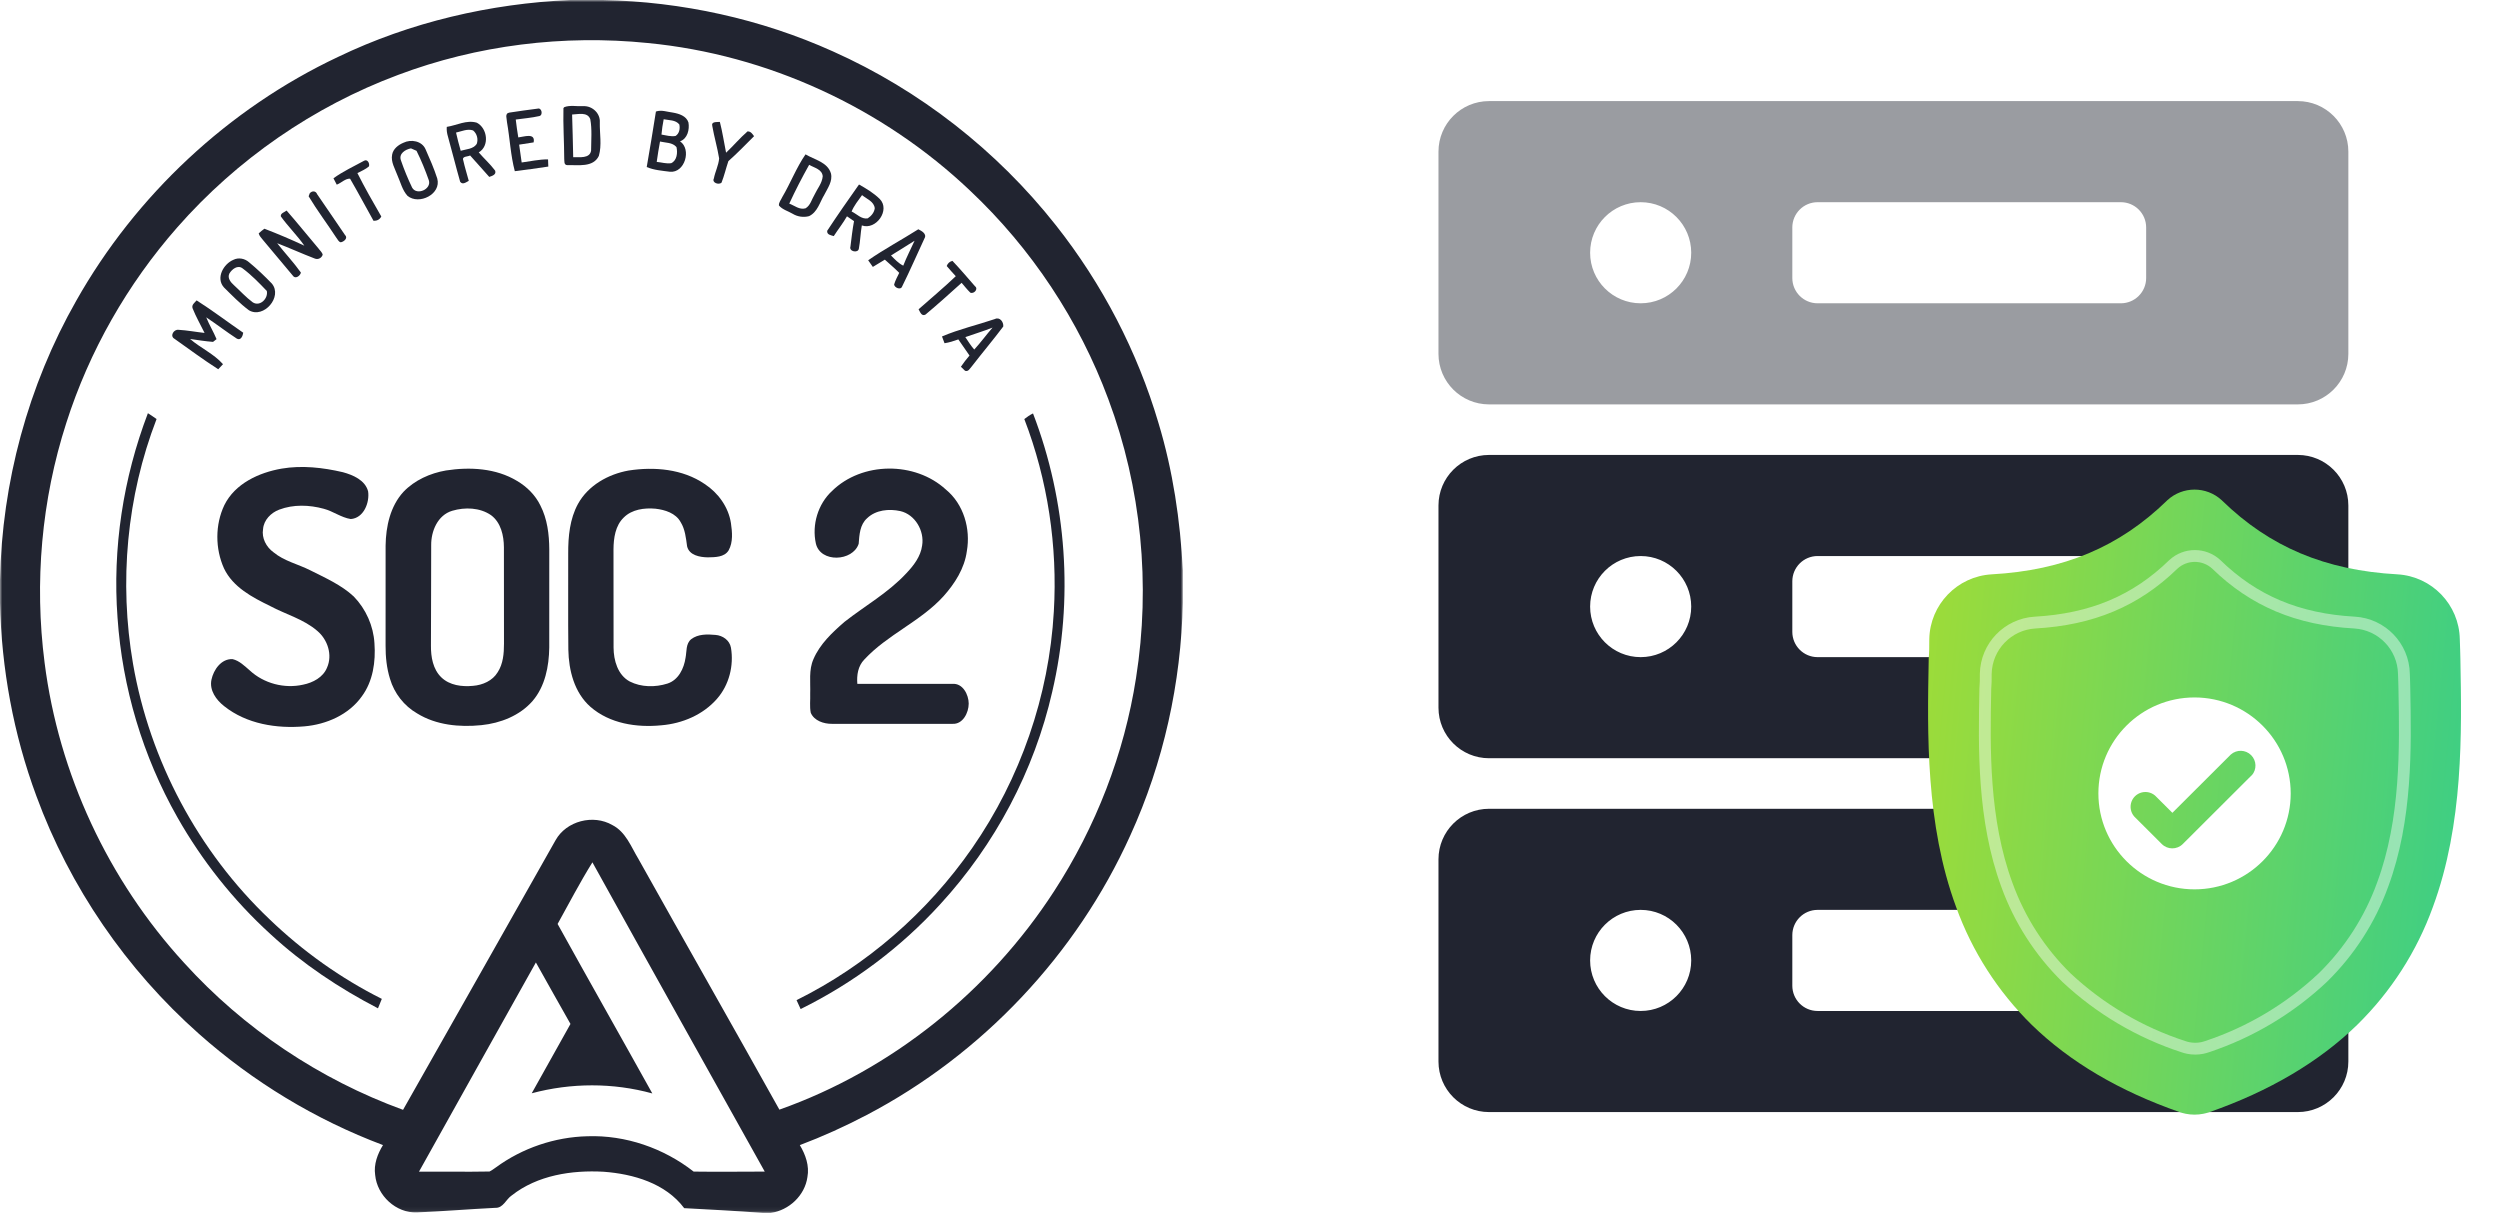 <svg width="577" height="280" viewBox="0 0 577 280" fill="none" xmlns="http://www.w3.org/2000/svg">
<mask id="mask0_1748_201" style="mask-type:luminance" maskUnits="userSpaceOnUse" x="0" y="0" width="273" height="280">
<path d="M273 0H0V279.941H273V0Z" fill="white"/>
</mask>
<g mask="url(#mask0_1748_201)">
<path d="M131.617 0H139.142C157.388 0.393 175.568 4.359 192.213 11.85C212.285 20.813 230.083 34.736 243.694 51.986C254.388 65.511 262.495 81.091 267.377 97.628C270.714 108.658 272.405 120.12 272.998 131.609V139.147C272.601 157.609 268.542 176.011 260.871 192.822C248.475 220.279 226.702 243.373 200.018 257.347C195.018 259.97 189.878 262.302 184.599 264.292C185.92 266.494 186.844 269.076 186.351 271.672C185.763 275.92 182.101 279.34 177.897 279.941H176.01C169.986 279.473 163.95 279.173 157.915 278.844C153.609 273.088 146.168 270.946 139.299 270.437C131.959 270.03 124.031 271.242 118.113 275.901C116.786 276.78 116.136 278.863 114.311 278.77C108.287 279.071 102.279 279.566 96.255 279.825C91.406 280.029 87.028 275.943 86.586 271.177C86.227 268.725 87.134 266.337 88.394 264.283C72.829 258.434 58.373 249.67 45.944 238.634C29.17 223.767 16.102 204.745 8.387 183.697C3.107 169.45 0.336 154.305 0 139.124V133.849C0.454 111.361 6.467 88.98 17.597 69.411C31.337 45.063 52.713 25.079 78.003 13.146C94.715 5.104 113.118 0.833 131.617 0ZM91.888 17.287C72.342 24.575 54.678 36.804 40.916 52.476C29.422 65.557 20.604 81.003 15.307 97.6C9.574 115.377 7.906 134.427 10.291 152.94C13.544 178.621 25.004 203.145 42.484 222.218C56.246 237.404 73.764 249.133 93.024 256.148C104.776 235.428 116.495 214.684 128.213 193.941C130.704 189.462 136.93 187.875 141.336 190.425C144.438 192.007 145.659 195.45 147.355 198.254C158.155 217.563 169.107 236.789 179.884 256.107C205.807 246.926 228.325 228.765 243.263 205.726C252.921 190.869 259.477 173.984 262.198 156.466C265.602 134.95 263.436 112.559 255.81 92.149C249.058 73.937 238.039 57.325 223.902 44.009C203.763 24.875 177.191 12.604 149.522 9.93C130.094 7.963 110.179 10.397 91.888 17.287ZM128.694 213.25C135.922 226.322 143.307 239.31 150.558 252.368C141.499 249.865 131.796 249.897 122.721 252.331C125.721 247.005 128.7 241.665 131.667 236.326C128.963 231.62 126.36 226.858 123.683 222.134C114.697 238.232 105.666 254.307 96.703 270.418C102.128 270.381 107.559 270.492 112.978 270.386C113.516 270.136 113.975 269.761 114.462 269.432C120.554 264.972 128.023 262.427 135.575 262.247C144.382 261.941 153.172 264.991 160.093 270.404C165.563 270.483 171.033 270.409 176.503 270.404C163.233 246.616 149.919 222.856 136.729 199.026C133.851 203.649 131.337 208.498 128.694 213.25Z" fill="#212430"/>
<path d="M130.245 24.725C131.572 24.216 133.201 24.59 134.64 24.503C136.689 24.396 138.593 26.164 138.436 28.255C138.386 30.823 138.934 33.493 138.212 35.987C136.902 38.717 133.397 38.032 130.928 38.115C130.083 38.078 130.295 37.13 130.223 36.589C130.211 32.706 129.943 28.824 130.043 24.947L130.245 24.725ZM132.042 26.432C132.182 29.713 132.193 32.998 132.294 36.279C133.694 36.232 136.152 36.663 136.426 34.738C136.432 32.336 136.672 29.875 136.236 27.506C135.581 25.766 133.459 26.381 132.042 26.432Z" fill="#212430"/>
<path d="M117.525 25.994C119.697 25.665 121.875 25.35 124.058 25.077C125.055 24.763 125.402 26.614 124.45 26.794C122.67 27.201 120.845 27.335 119.036 27.59C119.193 28.969 119.395 30.343 119.619 31.717C120.889 31.588 123.627 30.547 123.163 32.865C122.043 33.036 120.934 33.212 119.82 33.383C120.005 34.757 120.207 36.127 120.402 37.501C122.429 37.237 124.439 36.766 126.488 36.784C126.5 37.2 126.533 38.029 126.55 38.445C123.974 38.811 121.405 39.218 118.818 39.509C117.838 35.826 117.681 31.963 117.015 28.21C117.015 27.451 116.416 26.206 117.525 25.994Z" fill="#212430"/>
<path d="M151.386 25.743C152.674 25.289 154.017 25.835 155.316 25.988C156.716 26.233 158.412 26.752 158.894 28.265C159.174 29.898 158.687 32.008 156.951 32.619C159.666 34.442 158.065 39.98 154.611 39.638C152.808 39.402 150.949 39.273 149.264 38.551C149.986 34.285 150.736 30.023 151.386 25.743ZM153.178 27.524C152.954 28.695 152.763 29.875 152.668 31.059C153.737 31.24 154.818 31.564 155.91 31.383C156.8 30.837 156.996 29.68 156.789 28.727C155.926 27.64 154.404 27.774 153.178 27.524ZM152.332 32.665C152.047 34.224 151.783 35.793 151.571 37.366C152.674 37.463 153.793 37.838 154.913 37.662C156.262 37.038 156.425 35.233 156.134 33.956C155.204 32.836 153.62 32.975 152.332 32.665Z" fill="#212430"/>
<path d="M103.114 29.284C105.415 28.933 107.694 27.609 110.056 28.322C112.509 29.599 113.029 33.703 110.493 35.175C111.719 36.595 113.141 37.858 114.272 39.376C114.625 40.297 113.584 40.607 112.917 40.829C111.473 39.154 109.95 37.548 108.5 35.882C108.024 36.188 106.551 36.012 106.915 36.988C107.268 38.589 107.772 40.153 108.192 41.74C107.576 42.06 106.753 42.735 106.204 41.944C105.208 38.478 104.357 34.971 103.382 31.501C103.164 30.783 103.052 30.034 103.114 29.284ZM105.253 30.598C105.577 32.01 105.924 33.412 106.333 34.8C107.582 34.42 109.222 34.429 110.023 33.227C110.431 32.148 110.084 30.816 109.177 30.099C107.856 29.659 106.529 30.325 105.253 30.598Z" fill="#212430"/>
<path d="M164.398 29.094C164.09 27.979 165.495 28.21 166.145 28.136C166.749 30.477 167.097 32.874 167.578 35.243C169.275 33.647 170.769 31.852 172.527 30.329C173.272 30.288 173.653 30.908 174.039 31.431C172.085 33.374 170.176 35.368 168.11 37.191C167.55 38.839 167.169 40.541 166.526 42.161C165.899 42.739 164.241 42.193 164.762 41.18C165.064 39.611 165.848 38.149 165.977 36.558C165.568 34.045 164.835 31.597 164.398 29.094Z" fill="#212430"/>
<path d="M93.098 32.952C94.867 32.073 97.398 32.521 98.226 34.469C99.201 36.677 100.186 38.907 100.919 41.206C101.916 44.82 96.692 47.388 94.055 45.204C92.851 43.89 92.454 42.086 91.737 40.494C91.177 38.949 90.164 37.389 90.505 35.682C90.741 34.354 91.922 33.447 93.098 32.952ZM92.538 37.019C93.271 39.157 94.145 41.267 95.119 43.307C96.188 45.2 99.637 43.668 98.977 41.614C98.159 39.295 97.23 37.005 96.132 34.807C95.701 34.622 95.276 34.432 94.85 34.243C93.546 34.493 91.972 35.455 92.538 37.019Z" fill="#212430"/>
<path d="M180.556 45.473C182.454 42.253 183.792 38.713 185.914 35.627C187.98 36.867 191.009 37.413 191.781 40.023C192.224 41.827 191.015 43.437 190.247 44.964C189.206 46.676 188.691 48.962 186.726 49.888C185.449 50.23 184.061 50.022 182.93 49.332C181.883 48.708 180.567 48.384 179.778 47.421C179.716 46.709 180.287 46.102 180.556 45.473ZM182.163 46.996C183.378 47.44 184.542 48.499 185.931 48.074C187.051 47.407 187.336 46.024 187.974 44.969C188.629 43.553 189.744 42.294 189.884 40.689C189.76 39.06 187.901 38.727 186.754 38.037C185.113 40.962 183.568 43.951 182.163 46.996Z" fill="#212430"/>
<path d="M83.983 37.127C84.789 36.614 85.377 37.697 85.159 38.395C84.38 39.08 83.401 39.478 82.488 39.95C84.201 43.351 86.094 46.669 88.003 49.968C87.644 50.68 86.995 50.99 86.211 50.967C84.397 47.733 82.662 44.447 80.797 41.241C79.733 41.162 78.742 42.236 77.723 42.62C77.533 42.25 77.152 41.514 76.962 41.148C79.14 39.566 81.626 38.418 83.983 37.127Z" fill="#212430"/>
<path d="M198.26 42.581C199.945 43.53 201.642 44.548 203.03 45.908C205.572 48.444 202.19 53.205 198.909 52.03C198.596 53.807 198.562 55.621 198.226 57.388C198.064 58.494 195.881 58.073 196.284 56.893C196.524 54.936 196.748 52.974 197.107 51.035C196.569 50.66 196.026 50.29 195.483 49.925C194.565 51.512 193.428 52.956 192.432 54.492C191.771 54.279 190.819 54.205 190.914 53.27C193.288 49.661 195.763 46.112 198.26 42.581ZM196.552 48.814C197.756 49.379 198.82 50.647 200.259 50.401C201.082 49.879 201.765 49.064 201.894 48.074C201.742 46.501 200.029 45.918 198.96 45.034C198.098 46.251 197.123 47.417 196.552 48.814Z" fill="#212430"/>
<path d="M71.485 44.621C71.995 44.001 72.885 44.001 73.193 44.816C75.365 47.925 77.448 51.095 79.609 54.214C80.404 54.931 79.379 55.805 78.646 55.921C78.097 55.805 77.913 55.181 77.582 54.806C75.499 51.618 73.193 48.564 71.233 45.306C71.295 45.135 71.424 44.793 71.485 44.621Z" fill="#212430"/>
<path d="M64.823 49.956C64.678 49.202 65.697 48.98 66.145 48.596C68.659 51.456 71.027 54.436 73.496 57.337C73.821 57.814 74.353 58.207 74.476 58.794C74.229 59.563 73.39 60.002 72.623 59.66C69.717 58.554 66.878 57.249 63.972 56.134C65.758 58.424 67.768 60.548 69.448 62.912C69.319 63.583 68.362 64.361 67.746 63.81C65.372 61.038 63.088 58.193 60.719 55.421C60.35 54.931 59.857 54.486 59.706 53.871C60.12 53.478 60.557 53.117 61.027 52.788C64.146 53.982 67.214 55.296 70.243 56.703C68.597 54.329 66.503 52.298 64.823 49.956Z" fill="#212430"/>
<path d="M200.376 60.074C204.099 57.482 208.119 55.345 211.949 52.915C212.705 53.29 213.987 53.984 213.371 55.016C211.647 58.709 210.029 62.461 208.215 66.112C207.89 67.037 206.445 66.394 206.361 65.668C206.636 64.719 207.117 63.854 207.543 62.975C206.496 61.897 205.32 60.948 204.223 59.925C203.299 60.481 202.375 61.045 201.451 61.605C201.082 61.101 200.723 60.591 200.376 60.074ZM205.645 58.963C206.507 59.833 207.352 60.768 208.472 61.314C209.233 59.352 210.213 57.482 211.081 55.567C209.267 56.696 207.459 57.843 205.645 58.963Z" fill="#212430"/>
<path d="M53.878 59.959C55.048 59.376 56.487 59.658 57.45 60.505C59.314 62.037 61.072 63.716 62.746 65.451C65.283 68.501 60.86 73.613 57.467 71.619C55.367 70.064 53.542 68.168 51.689 66.339C49.757 64.197 51.554 60.926 53.878 59.959ZM52.943 63.124C52.422 64.179 53.262 65.169 54.007 65.835C55.451 67.154 56.767 68.617 58.34 69.782C60.003 70.847 61.946 68.885 61.582 67.159C59.824 65.313 58.027 63.457 55.972 61.93C54.858 61.079 53.531 62.134 52.943 63.124Z" fill="#212430"/>
<path d="M218.499 61.394C218.74 60.765 219.182 60.367 219.821 60.209C221.623 62.097 223.303 64.1 225.022 66.058C225.884 66.692 224.775 67.913 223.947 67.543C223.219 66.844 222.603 66.035 221.942 65.276C219.193 67.747 216.45 70.227 213.617 72.596C212.71 73.115 212.346 71.971 212.01 71.384C214.871 68.839 217.827 66.396 220.593 63.749C219.871 62.981 219.182 62.185 218.499 61.394Z" fill="#212430"/>
<path d="M44.46 71.18C44.146 70.356 44.93 69.866 45.383 69.329C49.062 71.675 52.544 74.322 56.139 76.793C56.044 77.487 55.596 78.676 54.672 78.162C52.265 76.599 49.991 74.831 47.595 73.239C48.284 74.97 49.275 76.557 49.98 78.273C49.779 78.43 49.37 78.75 49.168 78.908C47.388 78.769 45.624 78.491 43.866 78.232C46.279 80.328 49.359 81.656 51.469 84.057C51.1 84.446 50.736 84.835 50.367 85.224C46.912 83.011 43.614 80.559 40.266 78.19C39.13 77.561 40.104 75.955 41.224 76.122C43.228 76.237 45.216 76.622 47.214 76.839C46.296 74.951 45.232 73.133 44.46 71.18Z" fill="#212430"/>
<path d="M229.613 73.637C230.738 73.072 231.662 74.308 231.556 75.354C229.21 78.468 226.691 81.457 224.305 84.543C223.863 84.997 223.522 85.862 222.738 85.579C222.497 85.344 222.016 84.876 221.775 84.645C222.374 83.734 223.057 82.886 223.762 82.058C222.9 80.818 222.038 79.578 221.187 78.338C220.146 78.704 219.087 79.055 217.996 79.218C217.8 78.695 217.604 78.176 217.413 77.653C221.344 75.974 225.56 75.007 229.613 73.637ZM222.799 77.806C223.454 78.778 224.07 79.786 224.854 80.675C226.349 79.06 227.637 77.269 229.081 75.608C227.021 76.437 224.888 77.056 222.799 77.806Z" fill="#212430"/>
<path d="M34.136 95.366C34.813 95.791 35.474 96.245 36.135 96.712C29.242 114.587 27.445 134.349 30.704 153.214C34.572 175.545 45.764 196.538 62.197 212.154C69.862 219.525 78.618 225.772 88.125 230.542C87.834 231.269 87.532 231.995 87.235 232.722C78.305 228.081 69.851 222.463 62.449 215.62C53.905 207.842 46.632 198.671 40.933 188.621C32.954 174.559 28.229 158.688 27.126 142.563C25.939 126.566 28.425 110.344 34.136 95.366Z" fill="#212430"/>
<path d="M236.41 96.716C237.043 96.225 237.698 95.767 238.42 95.42C246.236 115.766 247.826 138.443 242.854 159.672C238.7 177.894 229.647 194.935 217.01 208.697C207.912 218.677 196.899 226.923 184.783 232.888C184.47 232.198 184.15 231.513 183.843 230.833C200.034 222.805 214.087 210.562 224.384 195.722C235.503 179.712 242.121 160.602 243.224 141.136C244.108 126.075 241.835 110.805 236.41 96.716Z" fill="#212430"/>
<path d="M64.992 108.159C69.689 107.359 74.515 107.905 79.129 108.983C81.48 109.622 84.274 110.811 84.957 113.393C85.349 115.993 83.932 119.598 80.954 119.792C78.731 119.449 76.889 117.987 74.722 117.423C71.385 116.511 67.707 116.382 64.437 117.626C62.545 118.335 60.876 120.019 60.714 122.11C60.356 124.188 61.453 126.261 63.121 127.463C65.579 129.5 68.76 130.189 71.559 131.6C75.058 133.368 78.742 134.969 81.648 137.671C84.447 140.554 86.189 144.45 86.424 148.471C86.732 152.714 86.088 157.263 83.484 160.756C80.472 164.971 75.338 167.197 70.282 167.641C63.855 168.206 56.912 167.104 51.745 162.986C49.908 161.552 48.285 159.326 48.805 156.869C49.287 154.574 51.073 151.997 53.682 152.126C55.261 152.501 56.442 153.708 57.64 154.731C60.882 157.744 65.641 158.998 69.958 158.021C72.22 157.563 74.571 156.337 75.478 154.093C76.783 151.159 75.629 147.652 73.255 145.63C70.109 142.895 65.96 141.808 62.343 139.869C58.223 137.852 53.772 135.534 51.7 131.188C49.651 126.635 49.628 121.106 51.778 116.586C54.242 111.598 59.757 109.075 64.992 108.159Z" fill="#212430"/>
<path d="M102.934 108.583C108.443 107.731 114.467 108.046 119.344 111.003C121.611 112.335 123.56 114.278 124.718 116.657C126.325 119.775 126.751 123.343 126.773 126.804C126.768 134.356 126.779 141.907 126.768 149.459C126.706 153.799 125.816 158.403 122.916 161.79C119.965 165.177 115.503 166.917 111.108 167.365C106.063 167.874 100.683 167.375 96.288 164.663C93.27 162.933 90.986 160.003 90.011 156.668C89.239 154.192 88.981 151.587 88.992 149.005C88.998 141.301 88.976 133.601 88.998 125.897C89.065 121.51 90.067 116.847 93.113 113.52C95.7 110.813 99.283 109.217 102.934 108.583ZM104.372 117.887C101.007 118.896 99.485 122.584 99.518 125.837C99.473 133.56 99.524 141.287 99.462 149.01C99.44 151.601 99.91 154.461 101.864 156.339C103.779 158.19 106.629 158.542 109.176 158.292C111.393 158.116 113.689 157.121 114.864 155.154C116.135 153.202 116.32 150.814 116.32 148.556C116.298 141.144 116.326 133.731 116.303 126.318C116.287 123.63 115.62 120.604 113.342 118.91C110.755 117.124 107.301 117.018 104.372 117.887Z" fill="#212430"/>
<path d="M145.06 108.601C151.006 107.676 157.545 108.231 162.635 111.706C165.748 113.742 168.122 117.004 168.698 120.72C168.995 122.793 169.224 125.106 168.172 127.017C167.186 128.646 164.997 128.6 163.323 128.637C161.509 128.6 159.068 128.169 158.581 126.087C158.312 124.176 158.139 122.191 157.097 120.512C155.961 118.424 153.475 117.656 151.264 117.407C148.71 117.184 145.855 117.555 143.963 119.443C142.009 121.321 141.617 124.199 141.594 126.777C141.611 134.337 141.583 141.902 141.611 149.468C141.628 152.411 142.569 155.793 145.346 157.288C147.999 158.635 151.241 158.657 154.046 157.769C156.599 156.945 157.864 154.28 158.228 151.8C158.514 150.361 158.257 148.561 159.527 147.525C161.101 146.317 163.245 146.363 165.132 146.539C166.789 146.659 168.407 147.774 168.704 149.487C169.404 153.614 168.278 158.098 165.496 161.267C162.282 164.969 157.478 167 152.646 167.398C146.947 167.967 140.71 167.014 136.27 163.132C132.552 159.856 131.259 154.724 131.175 149.945C131.091 142.536 131.169 135.128 131.141 127.716C131.13 123.829 131.5 119.776 133.398 116.305C135.749 112.03 140.368 109.448 145.06 108.601Z" fill="#212430"/>
<path d="M192.023 113.327C198.949 106.521 211.171 106.442 218.304 112.985C222.424 116.363 224.054 122.063 223.147 127.213C222.615 131.202 220.358 134.709 217.727 137.647C212.43 143.464 204.805 146.467 199.475 152.228C198.019 153.722 197.706 155.841 197.874 157.84C205.191 157.84 212.509 157.84 219.821 157.84C222.212 157.641 223.572 160.334 223.578 162.398C223.572 164.494 222.228 167.21 219.81 167.062C210.538 167.071 201.266 167.062 192 167.062C190.125 167.076 187.913 166.359 187.124 164.513C186.833 163.06 187.051 161.556 186.995 160.089C187.085 157.428 186.631 154.629 187.751 152.116C189.251 148.632 192.096 145.962 194.912 143.524C199.66 139.803 205.023 136.796 209.161 132.336C210.868 130.54 212.498 128.435 212.828 125.904C213.388 122.526 211.21 118.746 207.789 117.959C205.197 117.39 202.14 117.672 200.141 119.597C198.45 121.082 198.344 123.433 198.182 125.511C196.827 129.606 189.335 129.966 188.3 125.432C187.353 121.124 188.775 116.339 192.023 113.327Z" fill="#212430"/>
</g>
<path opacity="0.45" fill-rule="evenodd" clip-rule="evenodd" d="M332 35C332 28.557 337.223 23.333 343.667 23.333H530.333C536.777 23.333 542 28.557 542 35V81.667C542 88.11 536.777 93.333 530.333 93.333H343.667C337.223 93.333 332 88.11 332 81.667V35ZM413.667 52.5C413.667 49.278 416.278 46.667 419.5 46.667H489.5C492.722 46.667 495.333 49.278 495.333 52.5V64.167C495.333 67.388 492.722 70 489.5 70H419.5C416.278 70 413.667 67.388 413.667 64.167V52.5ZM390.333 58.333C390.333 64.777 385.11 70 378.667 70C372.223 70 367 64.777 367 58.333C367 51.89 372.223 46.667 378.667 46.667C385.11 46.667 390.333 51.89 390.333 58.333Z" fill="#212430"/>
<path fill-rule="evenodd" clip-rule="evenodd" d="M332 116.667C332 110.223 337.223 105 343.667 105H530.333C536.777 105 542 110.223 542 116.667V163.333C542 169.777 536.777 175 530.333 175H343.667C337.223 175 332 169.777 332 163.333V116.667ZM413.667 134.167C413.667 130.945 416.278 128.333 419.5 128.333H489.5C492.722 128.333 495.333 130.945 495.333 134.167V145.833C495.333 149.055 492.722 151.667 489.5 151.667H419.5C416.278 151.667 413.667 149.055 413.667 145.833V134.167ZM390.333 140C390.333 146.443 385.11 151.667 378.667 151.667C372.223 151.667 367 146.443 367 140C367 133.557 372.223 128.333 378.667 128.333C385.11 128.333 390.333 133.557 390.333 140Z" fill="#212430"/>
<path fill-rule="evenodd" clip-rule="evenodd" d="M332 198.333C332 191.89 337.223 186.667 343.667 186.667H530.333C536.777 186.667 542 191.89 542 198.333V245C542 251.443 536.777 256.667 530.333 256.667H343.667C337.223 256.667 332 251.443 332 245V198.333ZM413.667 215.833C413.667 212.612 416.278 210 419.5 210H489.5C492.722 210 495.333 212.612 495.333 215.833V227.5C495.333 230.722 492.722 233.333 489.5 233.333H419.5C416.278 233.333 413.667 230.722 413.667 227.5V215.833ZM390.333 221.667C390.333 228.11 385.11 233.333 378.667 233.333C372.223 233.333 367 228.11 367 221.667C367 215.223 372.223 210 378.667 210C385.11 210 390.333 215.223 390.333 221.667Z" fill="#212430"/>
<g filter="url(#filter0_di_1748_201)">
<path d="M567.858 152.163V152.057C567.858 150.668 567.752 149.202 567.721 147.526C567.577 139.544 561.296 133.02 553.309 132.556C536.657 131.634 523.849 126.226 512.874 115.546L512.783 115.456C509.237 112.181 503.763 112.181 500.217 115.456L500.127 115.546C489.151 126.226 476.298 131.634 459.691 132.556C451.704 133.02 445.424 139.544 445.279 147.526C445.279 149.142 445.279 150.547 445.143 152.057V152.314C444.825 169.218 444.416 190.245 451.471 209.339C455.169 219.595 461.135 228.889 468.926 236.53C477.691 245.08 489.181 251.847 503.079 256.681C503.534 256.838 503.999 256.965 504.471 257.059C505.811 257.326 507.19 257.326 508.529 257.059C509.006 256.965 509.477 256.839 509.937 256.681C523.804 251.847 535.294 245.05 544.059 236.515C551.847 228.872 557.813 219.579 561.514 209.324C568.584 190.155 568.175 169.097 567.858 152.163Z" fill="url(#paint0_linear_1748_201)"/>
</g>
<path opacity="0.43" fill-rule="evenodd" clip-rule="evenodd" d="M554.929 159.127V159.036C554.929 157.949 554.853 156.785 554.823 155.501C554.692 149.206 549.738 144.065 543.439 143.689C530.329 142.964 520.186 138.689 511.526 130.259V130.259C508.729 127.674 504.408 127.674 501.61 130.259V130.259C492.951 138.689 482.808 142.948 469.698 143.689C463.398 144.065 458.444 149.206 458.313 155.501C458.313 156.785 458.313 157.933 458.207 159.036V159.248C457.95 172.586 457.632 189.188 463.203 204.263C466.13 212.338 470.838 219.654 476.979 225.669C484.689 232.879 493.894 238.31 503.942 241.575C504.303 241.701 504.672 241.802 505.047 241.877C506.106 242.089 507.197 242.089 508.256 241.877C508.631 241.802 509 241.701 509.361 241.575C519.35 238.262 528.491 232.807 536.142 225.593C542.282 219.572 546.99 212.252 549.918 204.173C555.504 189.097 555.186 172.465 554.929 159.127Z" stroke="white" stroke-width="2.728"/>
<path fill-rule="evenodd" clip-rule="evenodd" d="M484.308 183.116C484.308 170.885 494.244 160.97 506.501 160.97C518.751 160.987 528.678 170.892 528.695 183.116C528.695 195.346 518.758 205.261 506.501 205.261C494.244 205.261 484.308 195.346 484.308 183.116ZM503.778 194.807L519.674 178.945L519.704 178.961C520.9 177.609 520.837 175.562 519.559 174.286C518.281 173.011 516.229 172.948 514.875 174.142L501.386 187.601L497.722 183.946C496.88 182.994 495.577 182.587 494.341 182.89C493.105 183.194 492.14 184.157 491.836 185.39C491.532 186.624 491.939 187.923 492.893 188.764L498.949 194.807C500.284 196.134 502.443 196.134 503.778 194.807Z" fill="white"/>
<defs>
<filter id="filter0_di_1748_201" x="437.659" y="108.412" width="137.681" height="158.94" filterUnits="userSpaceOnUse" color-interpolation-filters="sRGB">
<feFlood flood-opacity="0" result="BackgroundImageFix"/>
<feColorMatrix in="SourceAlpha" type="matrix" values="0 0 0 0 0 0 0 0 0 0 0 0 0 0 0 0 0 0 127 0" result="hardAlpha"/>
<feOffset dy="2.753"/>
<feGaussianBlur stdDeviation="3.67"/>
<feComposite in2="hardAlpha" operator="out"/>
<feColorMatrix type="matrix" values="0 0 0 0 0 0 0 0 0 0 0 0 0 0 0 0 0 0 0.05 0"/>
<feBlend mode="normal" in2="BackgroundImageFix" result="effect1_dropShadow_1748_201"/>
<feBlend mode="normal" in="SourceGraphic" in2="effect1_dropShadow_1748_201" result="shape"/>
<feColorMatrix in="SourceAlpha" type="matrix" values="0 0 0 0 0 0 0 0 0 0 0 0 0 0 0 0 0 0 127 0" result="hardAlpha"/>
<feOffset dy="-2.753"/>
<feComposite in2="hardAlpha" operator="arithmetic" k2="-1" k3="1"/>
<feColorMatrix type="matrix" values="0 0 0 0 0 0 0 0 0 0 0 0 0 0 0 0 0 0 0.1 0"/>
<feBlend mode="normal" in2="shape" result="effect2_innerShadow_1748_201"/>
</filter>
<linearGradient id="paint0_linear_1748_201" x1="445" y1="120.202" x2="580.145" y2="133.487" gradientUnits="userSpaceOnUse">
<stop stop-color="#9EDC38"/>
<stop offset="1" stop-color="#3ACE87"/>
</linearGradient>
</defs>
</svg>
